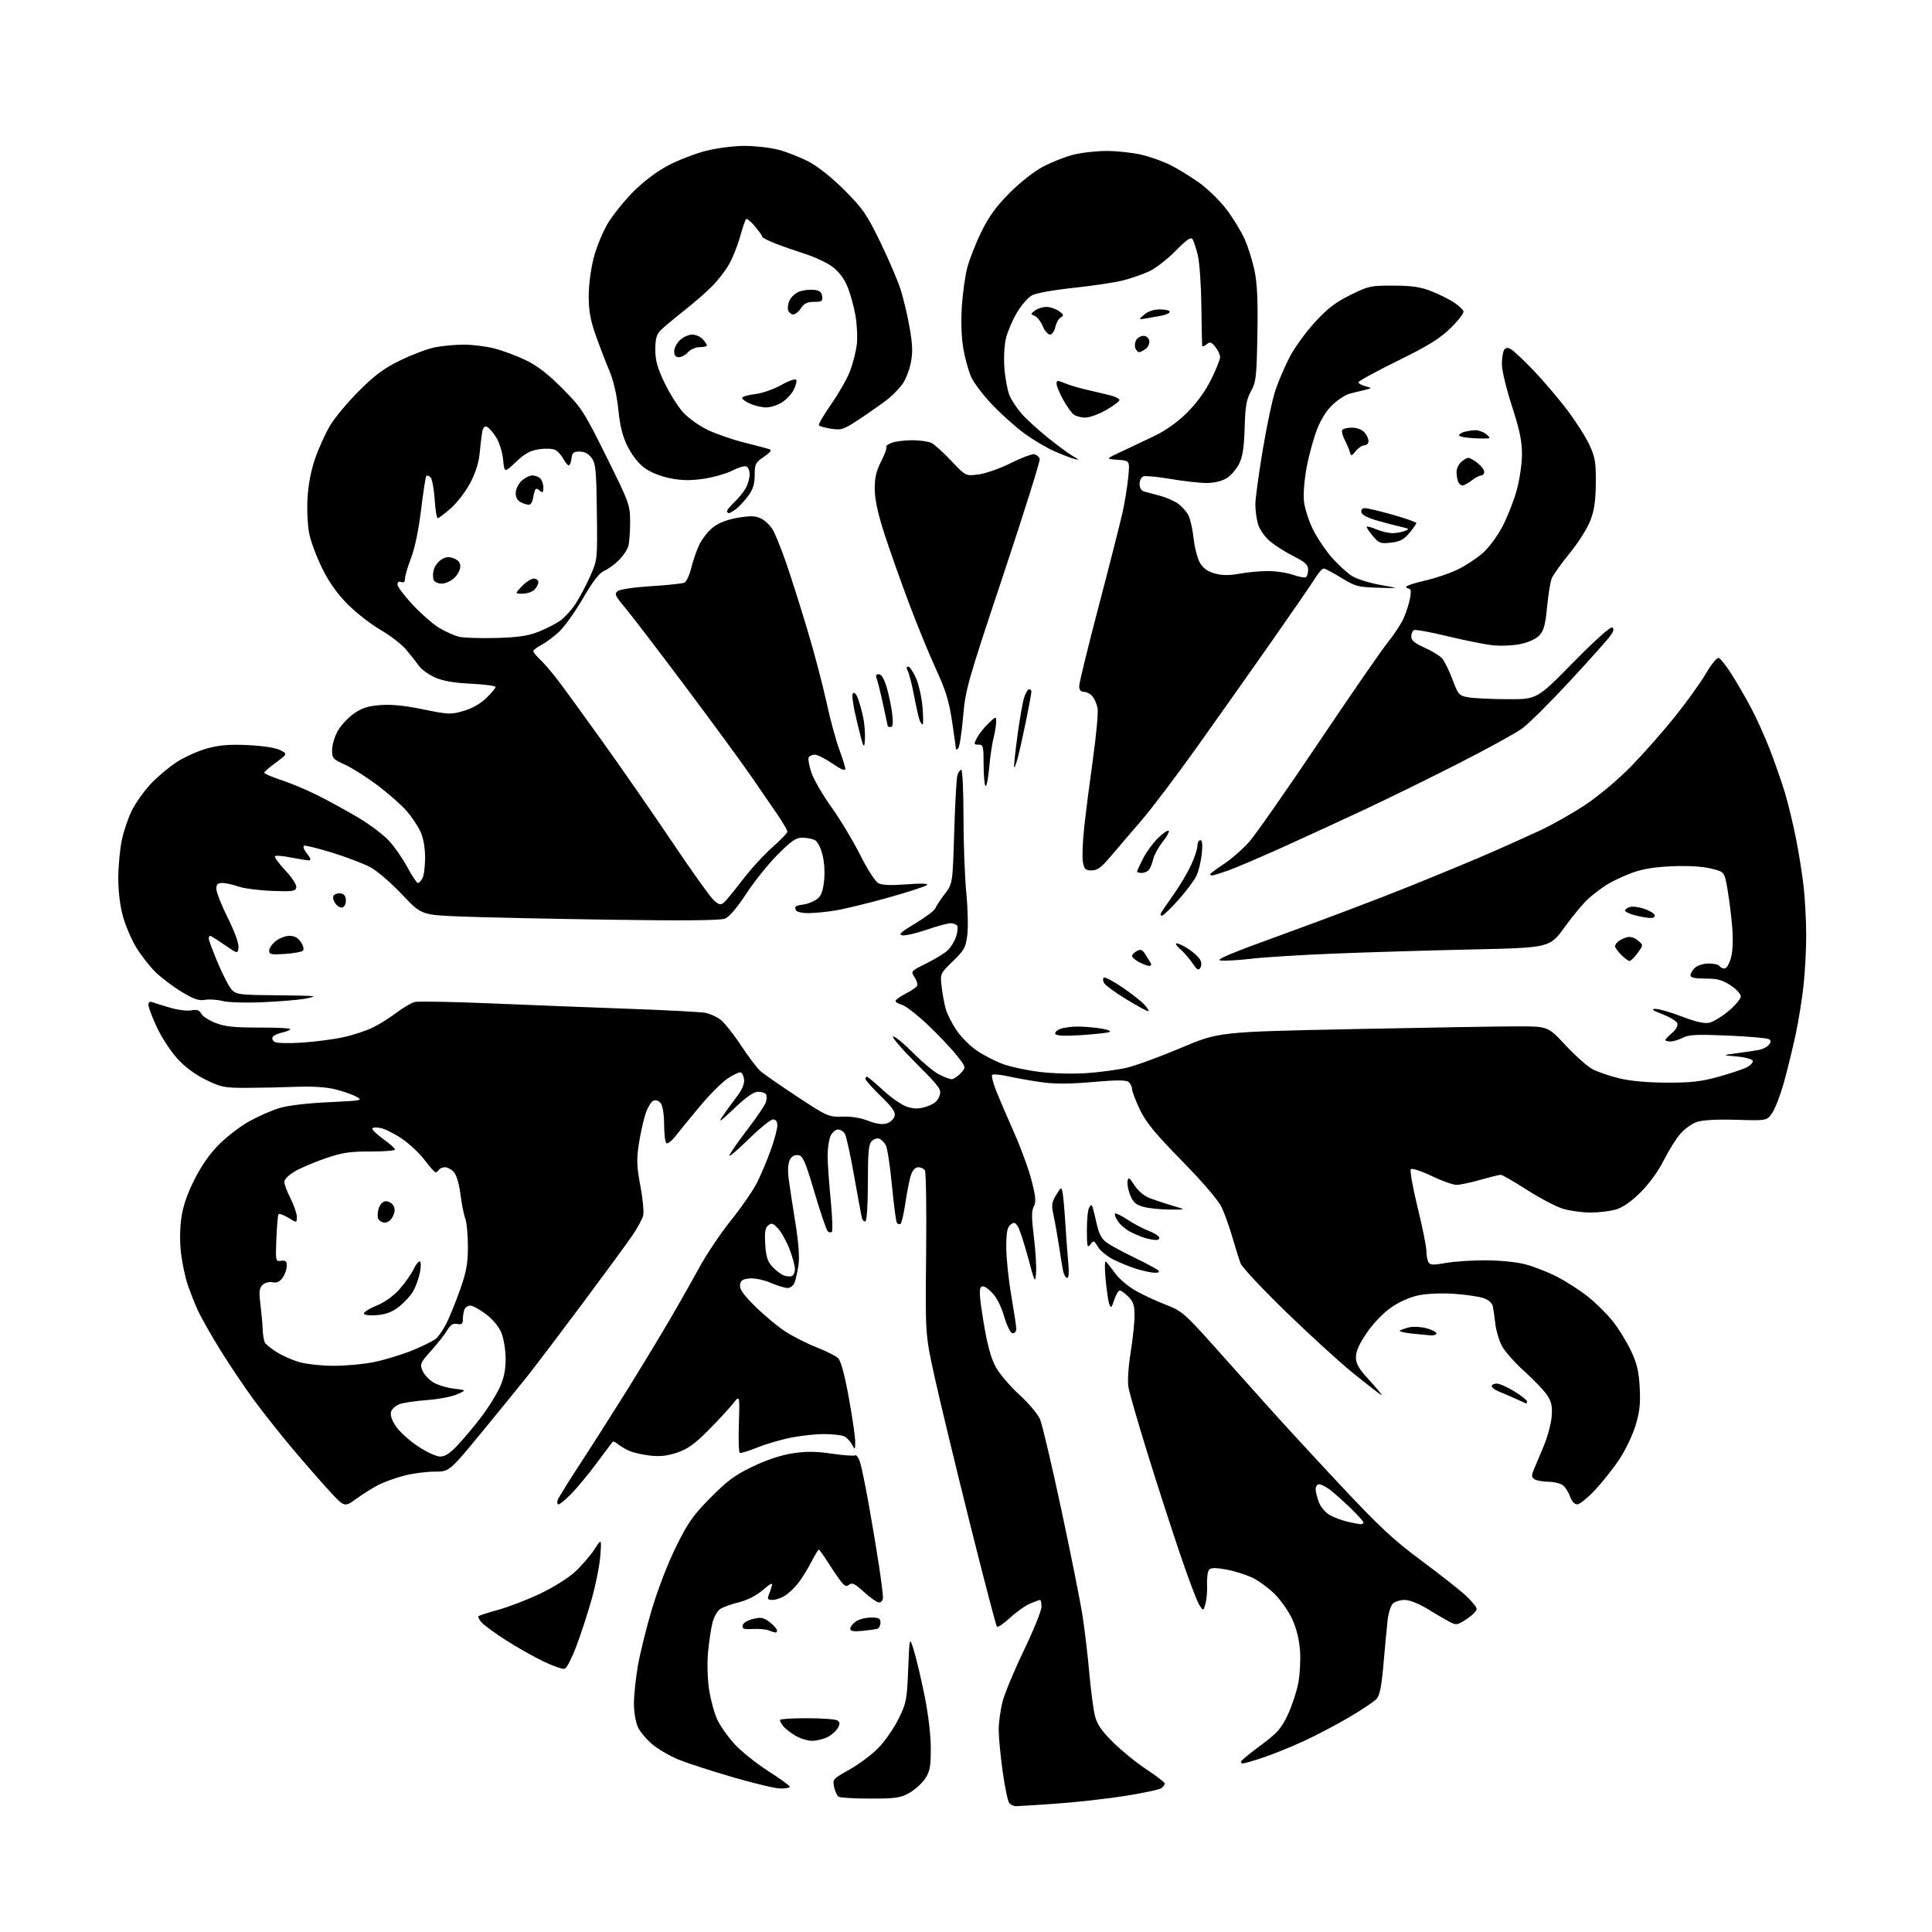 <?xml version="1.0" encoding="UTF-8" standalone="no"?>
<svg 
  version="1.1" 
  xmlns="http://www.w3.org/2000/svg" 
  xmlns:xlink="http://www.w3.org/1999/xlink" 
  xmlns:svg="http://www.w3.org/2000/svg"
  xmlns:rdf="http://www.w3.org/1999/02/22-rdf-syntax-ns#"
  xmlns:cc="http://creativecommons.org/ns#"
  xmlns:dc="http://purl.org/dc/elements/1.1/"
  viewBox="0 0 768 768"
  width="768"
  height="768"
>
<style>svg {background-color: white; }</style>"
<path stroke="none" fill="black" fill-rule="evenodd" d="M403.87,717.99C402.98,718.00 401.77,717.43 401.19,716.73C400.62,716.04 399.44,710.40 398.57,704.20C397.71,698.00 397.00,690.57 397.00,687.68C397.00,684.79 397.68,679.74 398.52,676.46C399.36,673.18 403.19,663.98 407.03,656.00C410.87,648.02 414.01,640.26 414.01,638.75C414.00,637.24 413.76,636.00 413.47,636.00C413.18,636.00 411.40,636.64 409.53,637.42C407.65,638.21 404.06,640.75 401.54,643.07C399.02,645.39 396.66,647.00 396.30,646.64C395.94,646.27 391.01,627.42 385.35,604.74C379.69,582.06 373.43,556.08 371.44,547.00C367.82,530.50 367.82,530.50 368.15,498.50C368.33,480.90 368.12,465.94 367.68,465.25C367.24,464.56 366.05,464.00 365.04,464.00C363.89,464.00 362.80,465.13 362.15,466.99C361.58,468.63 360.59,473.59 359.94,478.00C359.29,482.41 358.40,486.25 357.95,486.53C357.50,486.81 356.85,486.57 356.50,486.00C356.15,485.43 355.27,478.74 354.55,471.14C353.82,463.53 352.74,456.39 352.14,455.27C351.55,454.15 350.38,452.98 349.56,452.66C348.73,452.34 347.37,452.77 346.53,453.61C345.29,454.85 345.00,458.00 345.00,470.01C345.00,478.55 344.59,485.14 344.03,485.48C343.50,485.81 342.82,485.05 342.54,483.79C342.25,482.53 340.87,475.02 339.46,467.10C338.06,459.18 336.46,451.87 335.92,450.85C335.37,449.83 334.12,449.00 333.13,449.00C332.13,449.00 330.80,450.15 330.16,451.55C329.52,452.95 329.00,456.44 328.99,459.30C328.99,462.16 329.53,470.00 330.19,476.72C330.85,483.44 331.07,489.26 330.68,489.65C330.29,490.05 329.54,489.94 329.02,489.42C328.49,488.89 326.13,481.95 323.77,473.98C320.07,461.49 319.18,459.46 317.31,459.19C315.90,458.99 314.73,459.63 313.99,461.03C313.27,462.36 313.08,465.14 313.48,468.34C313.83,471.18 315.02,479.02 316.12,485.77C317.43,493.80 317.88,499.67 317.42,502.77C317.04,505.37 316.35,508.51 315.89,509.75C315.41,511.02 314.21,512.00 313.11,512.00C312.04,512.00 309.02,511.08 306.39,509.95C303.70,508.80 300.05,508.03 298.05,508.20C295.23,508.44 294.43,508.97 294.18,510.77C293.94,512.45 295.49,514.66 300.18,519.30C303.66,522.74 309.00,527.20 312.06,529.21C315.12,531.22 320.75,534.08 324.56,535.57C328.38,537.06 332.25,539.01 333.17,539.89C334.26,540.94 335.75,546.44 337.42,555.64C338.84,563.42 339.98,571.29 339.96,573.14C339.93,576.50 339.93,576.50 338.57,574.05C337.83,572.70 336.38,571.27 335.36,570.87C334.34,570.47 330.95,570.11 327.84,570.07C324.72,570.03 318.85,570.64 314.77,571.42C310.70,572.19 304.53,573.99 301.06,575.40C297.59,576.81 294.43,577.77 294.05,577.53C293.66,577.29 293.51,572.01 293.71,565.80C294.08,554.50 294.08,554.50 291.34,558.00C289.84,559.92 285.43,564.69 281.54,568.59C276.06,574.09 273.26,576.08 269.11,577.46C265.25,578.75 262.25,579.07 258.41,578.62C255.48,578.27 251.82,577.46 250.29,576.80C248.75,576.15 246.71,574.95 245.74,574.15C244.78,573.34 243.81,572.86 243.60,573.09C243.38,573.32 240.53,577.10 237.27,581.50C234.00,585.90 229.45,591.41 227.16,593.75C224.87,596.09 222.57,598.00 222.03,598.00C221.50,598.00 221.35,597.21 221.71,596.25C222.07,595.29 226.13,588.73 230.74,581.68C235.35,574.63 243.52,561.80 248.90,553.18C254.27,544.56 261.83,532.10 265.70,525.50C269.57,518.90 275.09,509.16 277.98,503.86C280.87,498.56 286.57,490.08 290.66,485.00C294.74,479.93 299.36,473.24 300.92,470.14C302.48,467.04 304.93,461.21 306.38,457.19C307.82,453.17 309.00,448.78 309.00,447.44C309.00,445.79 308.44,445.00 307.27,445.00C306.32,445.00 301.77,448.71 297.16,453.25C292.55,457.79 289.34,460.40 290.02,459.07C290.71,457.73 294.09,452.93 297.53,448.42C300.98,443.90 304.10,439.26 304.46,438.11C304.83,436.96 304.85,435.56 304.51,435.01C304.16,434.45 302.74,434.00 301.34,434.00C299.58,434.00 296.65,436.05 291.72,440.75C286.65,445.59 285.32,446.51 287.04,444.00C288.36,442.07 290.94,438.52 292.77,436.10C294.95,433.24 296.00,430.83 295.80,429.18C295.64,427.79 295.02,426.50 294.43,426.30C293.85,426.11 291.51,427.20 289.24,428.73C286.97,430.25 282.05,435.17 278.31,439.65C274.56,444.14 270.24,449.43 268.69,451.43C267.14,453.42 265.46,454.78 264.94,454.46C264.42,454.14 264.00,450.84 264.00,447.13C264.00,443.24 263.46,439.64 262.72,438.64C261.94,437.57 260.80,437.14 259.77,437.53C258.86,437.89 257.42,440.27 256.58,442.84C255.74,445.40 254.55,450.80 253.94,454.83C253.00,460.97 253.10,463.68 254.56,471.41C255.52,476.50 256.02,481.80 255.67,483.20C255.32,484.59 253.38,488.16 251.37,491.12C249.35,494.08 240.55,506.10 231.80,517.83C223.06,529.56 213.16,542.61 209.82,546.83C206.47,551.05 198.08,561.36 191.17,569.75C178.60,585.00 178.60,585.00 172.69,585.00C169.45,585.00 164.05,585.71 160.70,586.58C157.36,587.44 152.79,589.08 150.56,590.20C148.33,591.33 144.35,593.82 141.72,595.73C136.93,599.22 136.93,599.22 130.77,592.49C127.38,588.79 120.75,581.19 116.05,575.61C111.35,570.03 104.48,561.35 100.78,556.31C97.09,551.28 91.05,542.29 87.37,536.33C83.69,530.37 79.68,523.25 78.46,520.50C77.24,517.75 75.50,513.29 74.58,510.58C73.66,507.87 72.50,502.44 72.00,498.52C71.45,494.16 71.46,488.67 72.04,484.44C72.70,479.62 74.28,474.90 77.24,469.00C80.06,463.37 83.40,458.60 87.14,454.86C90.24,451.76 95.64,447.64 99.14,445.70C102.64,443.76 107.97,441.41 111.00,440.49C114.33,439.47 122.03,438.54 130.50,438.15C144.12,437.51 144.42,437.45 141.50,435.88C139.85,434.99 136.03,433.67 133.00,432.95C129.58,432.13 123.72,431.78 117.50,432.03C112.00,432.25 103.19,432.43 97.93,432.44C89.14,432.45 87.83,432.19 81.75,429.20C77.49,427.10 73.44,424.08 70.41,420.72C67.81,417.85 64.18,412.27 62.34,408.32C60.50,404.36 59.00,400.38 59.00,399.46C59.00,398.36 59.53,397.99 60.54,398.38C61.38,398.70 64.58,399.69 67.65,400.59C70.71,401.48 74.51,401.95 76.09,401.63C78.26,401.20 79.21,401.52 79.97,402.94C80.52,403.98 83.12,405.65 85.74,406.66C89.48,408.11 93.21,408.49 103.17,408.47C110.14,408.45 115.65,408.75 115.41,409.14C115.17,409.53 113.64,410.14 112.00,410.50C110.36,410.86 108.74,411.62 108.38,412.19C108.03,412.76 108.36,413.64 109.12,414.15C109.90,414.68 114.64,414.81 120.00,414.46C125.22,414.12 132.65,413.15 136.50,412.31C140.35,411.47 145.65,409.72 148.27,408.42C150.89,407.13 155.13,404.46 157.69,402.51C160.26,400.55 163.49,398.66 164.88,398.31C166.28,397.97 180.03,398.22 195.46,398.87C210.88,399.53 235.65,400.50 250.50,401.03C265.35,401.57 278.85,402.28 280.50,402.63C282.15,402.97 284.72,404.11 286.22,405.17C287.71,406.22 291.37,410.78 294.36,415.29C297.34,419.81 300.84,424.46 302.14,425.64C303.44,426.82 310.07,431.44 316.88,435.92C328.93,443.84 329.41,444.05 334.88,443.87C338.39,443.75 342.20,444.37 345.03,445.50C347.86,446.64 350.56,447.08 352.21,446.66C353.68,446.29 355.17,445.03 355.55,443.85C356.10,442.11 355.05,440.55 350.11,435.72C346.75,432.43 344.00,429.34 344.00,428.87C344.00,428.39 344.28,428.00 344.62,428.00C344.96,428.00 347.89,430.46 351.14,433.47C354.41,436.50 358.70,439.42 360.77,440.04C363.63,440.88 365.43,440.83 368.48,439.82C371.32,438.88 372.73,437.71 373.43,435.72C374.36,433.09 373.86,432.39 363.97,422.47C358.23,416.71 354.22,412.00 355.05,412.00C355.88,412.00 359.47,414.96 363.03,418.58C366.59,422.19 371.17,426.02 373.21,427.08C375.25,428.13 377.53,429.00 378.29,429.00C379.04,429.00 380.65,427.94 381.87,426.64C384.08,424.28 384.08,424.28 380.20,419.39C378.06,416.70 372.88,411.25 368.68,407.27C364.48,403.30 359.91,399.76 358.52,399.42C357.14,399.07 356.00,398.39 356.00,397.91C356.00,397.43 357.77,396.14 359.93,395.03C362.09,393.93 364.16,392.55 364.52,391.97C364.88,391.39 364.46,389.82 363.58,388.49C362.00,386.07 362.02,386.05 368.25,382.96C371.69,381.26 375.50,378.93 376.72,377.78C377.94,376.64 379.44,374.21 380.04,372.37C380.65,370.54 380.86,368.58 380.51,368.02C380.17,367.46 378.97,367.00 377.86,367.00C376.75,367.00 372.49,368.16 368.40,369.57C364.31,370.98 359.96,371.99 358.73,371.81C356.95,371.55 357.99,370.58 363.85,367.07C367.89,364.64 371.47,361.95 371.80,361.08C372.13,360.21 373.82,357.64 375.55,355.37C378.69,351.25 378.69,351.25 379.31,330.87C379.64,319.67 380.21,309.49 380.57,308.25C380.94,307.01 381.63,306.00 382.12,306.00C382.60,306.00 383.00,314.41 383.00,324.70C383.00,334.98 383.50,348.50 384.11,354.75C384.72,360.99 384.90,368.61 384.52,371.67C383.90,376.65 383.30,377.74 378.77,382.12C373.72,387.02 373.72,387.02 374.32,392.26C374.64,395.14 375.39,399.15 375.98,401.18C376.57,403.20 378.50,406.99 380.28,409.61C382.05,412.23 385.64,415.83 388.26,417.62C390.88,419.40 395.48,421.78 398.49,422.91C401.49,424.03 408.12,425.47 413.22,426.09C418.55,426.75 426.55,426.96 432.00,426.58C437.23,426.22 444.38,425.26 447.91,424.44C451.44,423.62 461.11,420.08 469.41,416.57C484.50,410.18 484.50,410.18 538.00,409.08C567.42,408.48 596.87,407.99 603.43,407.99C615.36,408.00 615.36,408.00 622.42,415.60C626.30,419.78 631.16,424.06 633.22,425.11C635.27,426.16 640.00,427.76 643.73,428.67C648.02,429.72 654.89,430.34 662.50,430.37C672.12,430.41 676.18,429.95 683.00,428.07C687.67,426.77 692.77,425.08 694.31,424.30C695.86,423.52 696.95,422.35 696.74,421.69C696.52,421.03 693.69,420.26 690.42,419.97C684.50,419.44 684.50,419.44 690.50,418.66C693.80,418.23 697.71,417.65 699.18,417.37C700.66,417.10 702.43,416.19 703.12,415.36C704.12,414.15 704.12,413.69 703.13,413.08C702.44,412.65 695.13,412.01 686.88,411.66C674.59,411.13 671.36,411.28 668.99,412.50C667.40,413.33 665.18,414.00 664.05,414.00C662.92,414.00 662.00,413.75 662.00,413.45C662.00,413.15 663.20,411.87 664.67,410.61C666.32,409.19 667.11,407.72 666.74,406.75C666.41,405.89 663.74,404.27 660.82,403.15C656.92,401.65 656.17,401.09 658.02,401.05C659.41,401.02 664.14,402.38 668.52,404.07C673.84,406.12 677.45,406.96 679.36,406.58C680.93,406.26 684.42,404.16 687.11,401.91C689.80,399.66 692.00,397.04 692.00,396.08C692.00,395.13 690.16,393.15 687.91,391.68C684.64,389.54 682.63,389.00 677.91,389.00C673.63,389.00 672.00,388.63 672.00,387.65C672.00,386.92 672.82,385.57 673.83,384.65C674.83,383.74 677.28,383.00 679.27,383.00C681.26,383.00 683.16,383.45 683.50,384.00C683.84,384.55 684.75,385.00 685.52,385.00C686.32,385.00 687.42,383.18 688.08,380.75C688.81,378.08 688.99,373.53 688.57,368.50C688.21,364.10 687.37,357.36 686.71,353.52C685.50,346.54 685.50,346.54 680.00,345.23C676.53,344.40 670.80,344.08 664.50,344.36C657.42,344.67 652.75,345.46 648.50,347.06C645.20,348.30 640.85,350.35 638.82,351.62C636.80,352.89 633.53,355.35 631.55,357.09C629.58,358.82 625.28,363.95 622.01,368.49C616.05,376.74 616.05,376.74 585.28,377.42C568.35,377.80 543.76,378.53 530.64,379.06C517.52,379.58 502.67,380.49 497.64,381.09C492.61,381.68 487.06,382.01 485.30,381.83C482.85,381.58 488.77,379.09 510.80,371.11C526.59,365.40 548.95,356.92 560.50,352.26C572.05,347.60 586.45,341.62 592.50,338.98C598.55,336.34 607.47,332.32 612.33,330.06C617.19,327.79 625.29,323.19 630.33,319.83C635.53,316.37 643.31,309.82 648.31,304.71C653.16,299.75 660.96,290.92 665.64,285.09C670.33,279.27 675.93,271.48 678.10,267.79C680.40,263.88 682.55,261.28 683.27,261.56C683.95,261.82 686.15,264.62 688.18,267.77C690.20,270.92 693.66,276.88 695.87,281.00C698.08,285.12 701.55,292.77 703.57,298.00C705.59,303.23 708.27,310.94 709.54,315.15C710.80,319.35 712.76,327.45 713.90,333.15C715.04,338.84 716.42,347.55 716.98,352.50C717.53,357.45 717.99,366.13 717.99,371.79C718.00,377.45 717.52,386.45 716.93,391.79C716.35,397.13 714.96,405.77 713.85,411.00C712.73,416.23 710.67,424.70 709.26,429.83C707.85,434.96 705.72,440.59 704.54,442.33C702.39,445.50 702.39,445.50 690.30,445.14C682.75,444.91 676.87,445.22 674.65,445.95C672.70,446.59 669.72,448.69 668.04,450.61C666.35,452.53 663.36,457.31 661.38,461.23C659.20,465.56 655.56,470.58 652.14,473.98C648.46,477.63 645.07,480.00 642.38,480.79C640.12,481.46 635.59,482.00 632.32,482.00C629.04,482.00 624.13,481.34 621.40,480.53C618.67,479.72 612.21,476.34 607.04,473.03C601.87,469.71 597.16,467.00 596.57,467.00C595.98,467.00 592.35,467.90 588.50,469.00C584.65,470.10 580.37,471.00 578.97,471.00C577.58,471.00 573.12,469.41 569.06,467.46C565.00,465.52 561.30,464.30 560.84,464.76C560.38,465.22 561.57,472.02 563.50,479.86C565.42,487.70 567.01,495.55 567.02,497.31C567.02,499.06 567.41,501.10 567.87,501.83C568.54,502.89 569.88,502.94 574.54,502.08C577.75,501.48 584.83,501.00 590.29,501.00C596.07,501.00 602.74,501.66 606.27,502.57C609.60,503.43 615.29,505.65 618.91,507.51C622.54,509.36 628.07,512.92 631.22,515.43C634.36,517.93 638.82,522.35 641.12,525.24C643.42,528.13 646.67,533.40 648.34,536.95C650.74,542.04 651.47,545.15 651.81,551.63C652.15,558.04 651.78,561.34 650.15,566.67C649.00,570.43 646.18,576.35 643.89,579.84C641.60,583.33 637.26,588.85 634.25,592.09C631.25,595.34 627.98,598.00 626.99,598.00C625.88,598.00 624.78,596.81 624.10,594.86C623.50,593.14 622.22,591.13 621.25,590.40C620.29,589.66 617.70,589.04 615.50,589.02C613.30,588.99 610.83,588.55 610.01,588.03C608.80,587.26 608.74,586.57 609.68,584.29C610.31,582.76 612.07,578.58 613.58,575.00C615.10,571.42 616.54,566.16 616.79,563.31C617.14,559.24 616.79,557.41 615.15,554.81C614.00,552.99 609.89,548.65 606.01,545.16C602.13,541.67 598.05,537.06 596.96,534.91C595.86,532.76 594.72,528.87 594.42,526.25C594.12,523.64 593.68,520.53 593.44,519.35C593.18,518.02 591.76,516.75 589.76,516.04C587.97,515.40 582.67,514.63 578.00,514.31C572.99,513.98 567.18,514.23 563.85,514.92C560.37,515.65 556.17,517.52 552.91,519.80C549.84,521.95 545.83,526.14 543.32,529.81C540.33,534.19 539.00,537.17 539.00,539.51C539.00,542.23 540.12,544.10 544.75,549.13C547.91,552.57 549.83,554.98 549.00,554.49C548.17,554.01 543.17,550.11 537.87,545.83C532.58,541.55 520.60,530.62 511.25,521.54C501.91,512.47 493.77,503.79 493.18,502.27C492.59,500.75 491.13,496.12 489.94,492.00C488.75,487.88 486.83,482.48 485.67,480.00C484.36,477.19 478.41,470.23 469.85,461.47C458.99,450.37 455.48,446.09 453.06,440.97C451.38,437.41 450.00,433.77 450.00,432.87C450.00,431.98 449.39,430.74 448.65,430.12C447.65,429.29 443.92,429.29 434.34,430.12C425.08,430.92 419.26,430.94 413.94,430.19C409.85,429.60 403.93,428.56 400.78,427.86C397.64,427.17 394.77,426.90 394.40,427.26C394.04,427.63 394.77,430.53 396.03,433.71C397.30,436.90 400.51,444.38 403.17,450.35C405.83,456.31 408.94,464.84 410.07,469.28C411.75,475.83 411.91,477.80 410.95,479.60C410.02,481.33 410.03,484.04 410.98,491.67C411.65,497.07 412.04,503.52 411.85,506.00C411.52,510.30 411.37,510.02 408.63,499.77C407.05,493.87 405.18,488.26 404.48,487.31C403.41,485.84 402.97,485.78 401.61,486.91C400.39,487.92 400.00,490.08 400.01,495.87C400.01,500.07 400.91,508.68 402.00,515.00C403.09,521.33 403.99,527.29 403.99,528.25C404.00,529.21 403.37,530.00 402.60,530.00C401.73,530.00 400.40,527.39 399.14,523.22C397.78,518.76 396.04,515.46 394.03,513.53C391.86,511.45 390.68,510.92 389.91,511.69C389.15,512.45 389.45,516.45 390.98,525.61C392.48,534.61 393.92,539.92 395.79,543.35C397.26,546.05 401.48,551.02 405.18,554.39C408.91,557.79 412.60,562.19 413.47,564.27C414.32,566.32 418.13,582.51 421.93,600.25C425.72,617.99 429.52,637.00 430.36,642.50C431.21,648.00 432.40,658.12 433.01,665.00C433.63,671.88 434.62,679.52 435.24,682.00C436.08,685.42 437.80,687.95 442.42,692.54C445.77,695.87 451.76,700.74 455.75,703.37C459.74,706.00 463.00,708.51 463.00,708.95C463.00,709.39 462.44,710.22 461.75,710.78C461.06,711.34 454.65,712.73 447.50,713.87C440.35,715.01 427.98,716.40 420.00,716.96C412.02,717.52 404.77,717.98 403.87,717.99zM346.00,714.97C339.68,714.97 333.99,714.64 333.38,714.23C332.76,713.83 331.95,712.09 331.57,710.37C330.91,707.33 331.10,707.11 337.69,703.43C341.43,701.34 346.61,697.46 349.19,694.81C351.77,692.16 355.37,686.96 357.19,683.27C360.29,676.97 360.53,675.71 361.02,663.52C361.55,650.50 361.55,650.50 363.26,656.00C364.20,659.02 366.11,667.07 367.49,673.89C369.03,681.50 370.00,689.64 370.00,694.99C370.00,702.40 369.66,704.21 367.72,707.09C366.47,708.95 363.65,711.48 361.47,712.72C357.99,714.69 356.08,714.97 346.00,714.97zM310.25,710.96C308.19,710.94 299.60,708.90 291.17,706.43C282.73,703.97 273.11,700.84 269.79,699.49C266.47,698.14 261.85,695.48 259.51,693.56C257.18,691.65 254.53,688.54 253.63,686.64C252.69,684.65 252.00,680.68 252.00,677.23C252.00,673.95 252.69,667.27 253.53,662.38C254.37,657.50 256.85,647.42 259.04,640.00C261.32,632.25 265.41,621.64 268.62,615.09C273.43,605.32 275.40,602.49 282.41,595.39C289.07,588.64 292.17,586.35 299.20,582.98C304.67,580.35 310.43,578.44 314.98,577.73C320.40,576.89 324.22,576.92 330.62,577.85C335.27,578.52 339.48,578.82 339.96,578.53C340.44,578.23 341.31,579.45 341.88,581.24C342.46,583.03 344.06,590.80 345.43,598.50C346.81,606.20 348.62,617.11 349.47,622.74C350.31,628.38 351.00,633.89 351.00,634.99C351.00,636.12 350.33,637.00 349.48,637.00C348.64,637.00 345.94,635.14 343.48,632.88C340.00,629.67 338.71,629.00 337.65,629.87C336.63,630.72 335.93,630.57 334.77,629.25C333.92,628.29 331.59,624.91 329.58,621.75C327.58,618.59 325.73,616.00 325.49,616.00C325.24,616.00 323.94,618.14 322.60,620.75C321.26,623.36 319.01,627.04 317.60,628.92C316.19,630.80 313.79,633.16 312.27,634.16C310.75,635.16 308.44,635.99 307.14,635.99C305.29,636.00 304.94,635.63 305.51,634.25C305.90,633.29 306.48,631.61 306.79,630.52C307.23,628.97 306.45,629.31 303.23,632.07C300.69,634.25 297.09,636.09 293.81,636.91C290.89,637.63 287.55,638.82 286.39,639.54C285.18,640.30 283.80,642.73 283.19,645.18C282.60,647.56 281.81,652.88 281.44,657.00C281.06,661.31 281.25,667.61 281.90,671.80C282.52,675.81 283.99,681.13 285.16,683.63C286.34,686.12 289.42,690.49 292.02,693.33C294.62,696.17 300.62,700.98 305.34,704.00C310.06,707.02 313.95,709.84 313.97,710.25C313.98,710.66 312.31,710.98 310.25,710.96zM494.01,701.00C493.39,701.00 493.16,700.55 493.50,699.99C493.85,699.44 497.44,696.53 501.49,693.54C507.70,688.94 509.32,687.11 511.84,681.80C513.48,678.33 515.38,672.68 516.05,669.23C516.72,665.79 517.05,659.90 516.78,656.14C516.47,651.81 515.35,647.27 513.72,643.71C512.31,640.63 509.20,636.15 506.80,633.75C504.41,631.36 500.41,628.41 497.91,627.20C495.41,625.99 490.75,624.52 487.56,623.93C483.45,623.17 481.44,623.16 480.68,623.92C480.10,624.50 479.71,627.12 479.83,629.74C479.95,632.36 479.67,635.85 479.20,637.49C478.36,640.48 478.36,640.48 476.74,637.99C475.84,636.62 472.36,627.40 469.01,617.50C465.65,607.60 459.83,589.60 456.08,577.49C452.33,565.39 448.95,553.66 448.57,551.43C448.17,549.07 448.54,543.32 449.44,537.70C450.30,532.37 451.00,525.75 451.00,522.97C451.00,518.93 450.50,517.41 448.55,515.45C447.20,514.10 445.66,513.00 445.12,513.00C444.59,513.00 443.60,514.67 442.93,516.71C441.86,519.94 441.60,520.16 440.95,518.41C440.54,517.29 439.89,512.81 439.49,508.44C439.06,503.62 439.14,500.89 439.69,501.50C440.20,502.05 441.85,504.19 443.37,506.27C444.88,508.34 448.46,511.37 451.31,513.01C454.17,514.65 459.56,517.16 463.30,518.60C469.70,521.06 470.78,521.98 481.91,534.36C488.40,541.59 497.94,552.26 503.11,558.07C508.27,563.88 521.27,578.02 532.00,589.49C548.29,606.90 553.70,611.96 564.85,620.24C572.19,625.69 580.18,631.97 582.60,634.20C585.02,636.43 587.00,638.87 587.00,639.61C587.00,640.36 585.22,642.15 583.05,643.58C579.38,646.02 578.91,646.10 576.30,644.74C574.76,643.94 570.83,641.65 567.56,639.64C563.94,637.43 560.35,636.00 558.38,636.00C556.60,636.00 554.47,636.67 553.64,637.50C552.82,638.32 551.89,641.36 551.57,644.25C551.25,647.14 550.53,654.88 549.96,661.46C549.20,670.27 548.48,673.92 547.22,675.32C546.27,676.37 541.38,679.65 536.35,682.61C531.31,685.58 523.21,689.84 518.35,692.08C513.48,694.33 506.27,697.25 502.32,698.58C498.38,699.91 494.64,701.00 494.01,701.00zM322.80,692.00C320.98,691.99 317.93,691.04 316.02,689.87C314.10,688.70 311.98,687.02 311.30,686.12C310.62,685.23 310.05,684.16 310.03,683.75C310.01,683.34 314.84,683.01 320.75,683.02C326.66,683.02 332.11,683.42 332.85,683.89C333.91,684.56 333.96,685.22 333.07,686.86C332.45,688.03 330.63,689.66 329.02,690.49C327.41,691.32 324.61,692.00 322.80,692.00zM224.53,663.35C223.78,663.64 219.99,662.35 216.11,660.48C212.22,658.62 205.51,654.83 201.18,652.06C196.86,649.28 192.50,646.11 191.50,645.00C190.50,643.89 189.91,642.75 190.20,642.47C190.48,642.18 194.04,641.03 198.11,639.91C202.17,638.79 209.62,635.92 214.65,633.54C219.75,631.14 225.91,627.29 228.55,624.86C231.16,622.46 234.61,618.48 236.22,616.00C239.15,611.50 239.15,611.50 238.63,618.50C238.34,622.35 236.76,630.23 235.12,636.00C233.48,641.77 230.73,650.17 229.01,654.66C227.30,659.15 225.28,663.06 224.53,663.35zM308.33,648.94C307.88,648.90 306.60,648.52 305.50,648.09C304.40,647.66 301.56,647.42 299.20,647.55C295.66,647.75 294.95,647.50 295.21,646.15C295.39,645.19 297.09,644.11 299.28,643.57C302.41,642.79 303.48,642.97 305.71,644.63C307.17,645.73 308.55,647.16 308.77,647.81C308.99,648.46 308.79,648.97 308.33,648.94zM342.75,648.30C339.25,648.63 338.00,648.41 338.00,647.43C338.00,646.71 339.00,645.41 340.22,644.56C341.44,643.70 344.14,643.00 346.22,643.00C349.35,643.00 350.00,643.35 350.00,645.03C350.00,646.15 349.44,647.24 348.75,647.45C348.06,647.67 345.36,648.05 342.75,648.30zM540.75,605.90C541.44,605.95 542.00,605.65 542.00,605.22C542.00,604.78 539.64,602.16 536.75,599.38C533.86,596.60 530.20,593.35 528.62,592.16C527.03,590.97 525.12,590.00 524.37,590.00C523.61,590.00 523.00,590.91 523.00,592.03C523.00,593.15 523.64,595.59 524.42,597.47C525.21,599.36 527.19,601.56 528.89,602.44C530.56,603.31 533.64,604.42 535.72,604.91C537.80,605.40 540.06,605.84 540.75,605.90zM174.98,579.00C176.97,579.00 178.94,577.69 182.14,574.25C184.57,571.64 188.69,566.71 191.30,563.29C193.92,559.88 197.16,554.70 198.52,551.79C200.30,547.96 200.98,544.78 200.99,540.27C201.00,536.82 200.27,532.22 199.37,529.97C198.36,527.44 196.02,524.58 193.23,522.45C190.74,520.55 187.93,519.00 186.96,519.00C186.00,519.00 184.94,519.71 184.61,520.58C184.27,521.45 184.00,523.19 184.00,524.44C184.00,526.27 183.55,526.64 181.75,526.29C180.07,525.98 179.06,526.62 177.77,528.80C176.82,530.42 173.96,534.06 171.41,536.89C167.10,541.68 166.86,542.24 167.93,544.83C168.57,546.36 170.53,548.48 172.29,549.54C174.06,550.59 177.75,551.71 180.50,552.02C185.50,552.59 185.50,552.59 181.67,554.28C179.56,555.21 174.16,556.24 169.67,556.56C165.18,556.89 160.28,557.62 158.78,558.19C157.29,558.75 155.79,560.10 155.44,561.17C155.05,562.42 155.74,564.53 157.34,566.94C158.72,569.03 162.64,572.60 166.04,574.87C169.54,577.21 173.42,579.00 174.98,579.00zM606.75,557.94C606.61,557.90 604.70,557.05 602.50,556.04C600.30,555.03 597.26,553.72 595.75,553.12C594.24,552.53 593.00,551.58 593.00,551.02C593.00,550.46 593.89,550.00 594.98,550.00C596.08,550.00 599.23,551.39 601.98,553.09C604.74,554.78 607.00,556.58 607.00,557.09C607.00,557.59 606.89,557.97 606.75,557.94zM132.29,542.93C137.13,542.97 144.55,542.29 148.79,541.42C153.03,540.54 159.88,538.45 164.00,536.77C168.12,535.08 172.34,532.98 173.36,532.10C174.38,531.22 176.24,528.48 177.49,526.00C178.75,523.52 181.17,517.53 182.89,512.67C185.42,505.49 186.00,502.28 186.00,495.49C186.00,490.89 185.53,485.88 184.95,484.36C184.37,482.84 183.51,478.50 183.03,474.72C182.52,470.63 181.46,467.06 180.43,465.92C179.47,464.86 177.89,464.00 176.90,464.00C175.92,464.00 174.84,464.45 174.50,465.00C174.16,465.55 173.55,466.00 173.15,466.00C172.75,466.00 170.82,463.85 168.86,461.22C166.90,458.60 162.87,454.78 159.90,452.74C156.93,450.70 153.04,448.75 151.25,448.39C149.40,448.03 148.00,448.16 148.00,448.71C148.00,449.23 150.03,451.12 152.50,452.89C154.97,454.67 157.00,456.50 157.00,456.95C157.00,457.41 152.61,457.76 147.25,457.74C139.20,457.70 136.10,458.17 129.50,460.41C125.10,461.91 119.59,464.25 117.25,465.61C114.87,466.99 113.00,468.84 113.00,469.79C113.01,470.73 114.13,473.71 115.50,476.42C116.88,479.13 118.00,482.42 118.00,483.75C118.00,486.16 118.00,486.16 114.58,484.05C112.70,482.89 110.95,482.29 110.69,482.72C110.43,483.15 110.06,487.55 109.86,492.50C109.51,501.35 109.54,501.49 111.75,501.19C113.53,500.94 114.00,501.36 114.00,503.21C114.00,504.50 113.27,506.60 112.38,507.87C111.21,509.53 110.07,510.05 108.32,509.72C106.90,509.45 105.24,509.91 104.32,510.82C103.06,512.09 102.90,513.56 103.52,518.44C103.93,521.77 104.34,526.30 104.42,528.50C104.49,530.70 104.92,533.08 105.36,533.79C105.81,534.50 107.87,536.16 109.96,537.47C112.04,538.79 115.94,540.54 118.62,541.36C121.31,542.19 127.46,542.89 132.29,542.93zM568.75,530.84C567.51,530.75 564.02,530.41 561.00,530.09C557.98,529.76 555.95,529.22 556.50,528.89C557.05,528.55 558.75,527.98 560.29,527.61C561.82,527.24 564.86,527.42 567.04,528.01C569.22,528.60 571.00,529.51 571.00,530.04C571.00,530.57 569.99,530.93 568.75,530.84zM150.17,522.76C147.47,523.02 145.00,522.80 144.67,522.28C144.35,521.76 146.54,520.31 149.54,519.07C153.01,517.63 156.42,515.20 158.90,512.38C161.04,509.94 163.54,506.38 164.46,504.45C165.37,502.53 166.49,501.19 166.95,501.47C167.41,501.76 167.36,503.90 166.84,506.24C166.31,508.58 165.12,511.80 164.19,513.39C163.26,514.99 160.83,517.64 158.79,519.29C156.15,521.42 153.66,522.42 150.17,522.76zM314.75,507.26C315.44,507.00 316.00,505.75 316.00,504.48C316.00,503.21 315.04,499.66 313.86,496.58C312.68,493.51 310.64,489.82 309.32,488.40C307.30,486.22 306.68,486.02 305.36,487.12C304.15,488.12 303.89,489.86 304.19,494.68C304.51,499.59 305.12,501.50 307.05,503.58C308.40,505.03 310.40,506.56 311.50,506.98C312.60,507.40 314.06,507.52 314.75,507.26zM424.20,508.00C423.63,508.00 422.91,506.76 422.60,505.25C422.29,503.74 421.57,499.35 421.00,495.50C420.42,491.65 419.47,486.23 418.87,483.46C417.90,478.98 418.01,478.04 419.83,475.04C421.84,471.73 421.89,471.71 422.39,474.08C422.66,475.41 423.15,480.77 423.47,486.00C423.78,491.23 424.31,498.31 424.64,501.75C425.02,505.78 424.86,508.00 424.20,508.00zM458.95,505.93C457.60,505.90 454.48,505.24 452.00,504.48C449.52,503.72 445.40,502.07 442.82,500.80C440.25,499.54 437.40,497.23 436.48,495.69C434.91,493.04 434.73,492.98 433.44,494.69C432.23,496.28 432.06,495.58 432.05,489.00C432.04,484.88 432.45,480.84 432.96,480.03C433.78,478.73 433.95,478.73 434.37,480.03C434.63,480.84 435.37,483.86 436.02,486.75C436.87,490.55 437.97,492.55 439.96,493.97C441.48,495.05 446.47,497.75 451.06,499.97C455.65,502.19 459.85,504.45 460.40,505.00C461.07,505.67 460.58,505.98 458.95,505.93zM459.33,492.91C458.32,492.87 456.37,492.48 454.99,492.07C453.61,491.65 451.03,490.55 449.25,489.63C447.47,488.71 445.28,486.83 444.37,485.45C443.47,484.07 442.96,482.71 443.24,482.42C443.53,482.14 445.73,483.21 448.13,484.79C450.53,486.38 454.28,488.37 456.46,489.21C458.63,490.05 460.58,491.25 460.79,491.87C461.00,492.49 460.34,492.96 459.33,492.91zM152.99,486.00C151.86,486.00 150.66,485.27 150.32,484.38C149.98,483.49 150.11,481.58 150.62,480.13C151.18,478.56 152.30,477.50 153.42,477.50C154.44,477.50 155.76,478.25 156.34,479.17C157.09,480.36 157.05,481.59 156.22,483.42C155.51,484.97 154.23,486.00 152.99,486.00zM465.00,480.83C461.43,480.81 456.77,480.33 454.65,479.77C451.62,478.97 450.48,478.00 449.34,475.27C448.54,473.36 448.03,470.83 448.21,469.65C448.50,467.75 448.82,467.93 451.02,471.25C452.62,473.66 454.92,475.51 457.50,476.46C459.70,477.27 463.75,478.59 466.50,479.40C471.50,480.86 471.50,480.86 465.00,480.83zM429.84,411.48C423.48,411.89 419.96,411.75 419.53,411.05C419.17,410.47 420.06,409.55 421.50,409.00C422.95,408.45 426.24,408.03 428.82,408.07C431.39,408.11 435.52,408.49 438.00,408.91C440.55,409.34 441.85,409.93 441.00,410.26C440.18,410.58 435.15,411.13 429.84,411.48zM456.42,401.98C455.92,401.97 451.97,399.81 447.65,397.18C443.34,394.55 439.39,391.67 438.89,390.77C438.39,389.87 438.35,388.90 438.82,388.61C439.28,388.33 442.55,390.04 446.08,392.43C449.61,394.81 453.59,397.94 454.92,399.38C456.26,400.82 456.93,401.99 456.42,401.98zM104.50,398.39C97.63,398.71 90.79,398.50 88.50,397.92C86.30,397.36 83.13,397.15 81.45,397.46C79.07,397.89 77.01,397.18 72.17,394.26C68.75,392.19 64.05,388.62 61.72,386.32C59.40,384.03 55.97,379.63 54.11,376.54C52.24,373.45 49.88,367.91 48.86,364.23C47.71,360.09 47.01,354.30 47.02,349.02C47.03,344.33 47.67,337.52 48.44,333.87C49.21,330.22 51.04,324.87 52.51,321.99C53.97,319.10 57.27,314.47 59.83,311.71C62.40,308.94 67.07,305.01 70.22,302.96C73.37,300.91 78.86,298.45 82.42,297.48C87.32,296.16 91.31,295.84 98.70,296.20C104.67,296.49 109.63,297.27 111.40,298.19C114.30,299.71 114.30,299.71 109.69,303.11C107.15,304.97 105.06,306.80 105.04,307.17C105.02,307.54 108.04,308.84 111.75,310.06C115.46,311.28 121.95,314.01 126.17,316.11C130.39,318.22 137.61,322.17 142.22,324.89C146.83,327.61 152.41,331.81 154.63,334.22C156.85,336.62 160.15,341.38 161.97,344.80C163.79,348.21 165.65,351.00 166.10,351.00C166.56,351.00 167.40,350.13 167.96,349.07C168.53,348.00 168.99,344.29 168.98,340.82C168.96,336.80 168.28,333.04 167.10,330.50C166.08,328.30 163.59,324.61 161.58,322.29C159.57,319.98 154.39,315.43 150.08,312.18C145.76,308.93 139.93,305.23 137.12,303.96C132.34,301.80 132.00,301.41 132.02,298.07C132.03,296.11 133.04,292.72 134.27,290.54C135.51,288.36 138.37,285.28 140.64,283.69C143.80,281.46 146.24,280.67 151.13,280.28C155.52,279.94 160.83,280.46 168.19,281.98C178.28,284.05 179.20,284.09 184.27,282.61C187.66,281.63 191.00,279.73 193.32,277.48C195.34,275.51 197.00,273.54 197.00,273.09C197.00,272.64 192.61,272.05 187.25,271.79C180.43,271.46 176.11,270.71 172.88,269.28C170.34,268.15 167.42,266.01 166.38,264.52C165.35,263.02 163.04,260.11 161.26,258.04C159.47,255.97 154.98,252.52 151.28,250.39C147.58,248.25 141.79,243.76 138.42,240.41C134.22,236.25 131.00,231.76 128.22,226.21C125.99,221.74 123.62,215.48 122.96,212.29C122.27,209.00 121.97,202.84 122.25,198.00C122.56,192.56 123.66,186.86 125.30,182.17C126.71,178.13 129.35,172.30 131.18,169.22C133.01,166.13 138.16,159.94 142.64,155.46C149.03,149.07 152.59,146.44 159.14,143.24C163.74,141.00 169.88,138.68 172.80,138.08C175.71,137.49 180.91,137.00 184.34,137.00C187.77,137.00 193.26,137.68 196.54,138.52C199.82,139.36 205.43,141.45 209.00,143.17C213.60,145.39 217.85,148.67 223.56,154.42C231.19,162.10 232.14,163.57 241.05,181.52C250.21,199.99 250.46,200.69 250.48,207.50C250.49,211.35 250.17,215.68 249.76,217.12C249.36,218.56 247.62,221.11 245.90,222.79C244.18,224.48 241.57,226.35 240.09,226.96C238.25,227.73 235.63,231.14 231.68,237.94C228.53,243.37 224.19,249.40 222.03,251.35C219.88,253.30 216.74,255.60 215.06,256.47C213.38,257.34 212.00,258.41 212.00,258.85C212.00,259.29 213.18,260.74 214.61,262.08C216.05,263.41 219.13,266.98 221.46,270.00C223.79,273.02 231.98,284.27 239.66,295.00C247.34,305.73 259.82,323.73 267.39,335.00C274.96,346.27 282.29,356.53 283.68,357.79C285.77,359.69 286.46,359.86 287.73,358.81C288.57,358.11 291.90,354.07 295.13,349.83C298.36,345.59 303.70,339.74 307.00,336.84C310.30,333.93 313.00,331.13 313.00,330.60C313.00,330.08 311.31,327.15 309.25,324.10C307.19,321.05 302.38,314.04 298.56,308.53C294.75,303.01 282.86,286.80 272.15,272.50C261.44,258.20 250.72,244.20 248.33,241.38C244.56,236.95 244.18,236.09 245.49,235.01C246.37,234.28 251.87,233.46 258.75,233.02C265.21,232.62 271.18,231.99 272.02,231.63C272.85,231.26 274.09,228.65 274.76,225.82C275.43,222.99 276.91,218.76 278.04,216.42C279.17,214.08 281.67,210.97 283.58,209.50C285.84,207.78 289.29,206.48 293.39,205.80C298.39,204.97 300.31,205.04 302.55,206.13C304.12,206.88 306.22,208.90 307.21,210.62C308.21,212.33 310.57,218.18 312.46,223.62C314.34,229.05 318.11,240.93 320.84,250.00C323.57,259.07 327.02,272.12 328.51,279.00C330.00,285.88 332.30,294.37 333.61,297.87C334.92,301.37 336.00,304.87 336.00,305.64C336.00,306.56 334.25,305.83 330.89,303.52C328.08,301.58 324.95,300.00 323.95,300.00C322.94,300.00 321.83,300.46 321.49,301.02C321.14,301.58 321.60,304.29 322.51,307.04C323.43,309.79 327.01,315.99 330.48,320.82C333.94,325.64 339.07,334.17 341.88,339.75C344.75,345.48 347.92,350.42 349.14,351.08C350.62,351.87 354.18,352.01 360.40,351.54C366.29,351.09 369.15,351.18 368.50,351.81C367.95,352.34 360.98,354.61 353.00,356.84C345.02,359.08 335.57,361.37 332.00,361.94C328.43,362.52 323.61,362.99 321.31,362.99C319.00,363.00 316.82,362.52 316.46,361.93C316.10,361.35 316.03,360.64 316.31,360.36C316.59,360.07 317.97,359.72 319.37,359.56C320.77,359.41 323.03,358.56 324.38,357.67C326.31,356.40 327.00,354.86 327.53,350.57C327.95,347.25 327.74,343.08 327.01,340.02C326.30,337.07 325.03,334.55 323.96,333.98C322.95,333.44 320.71,333.00 318.96,333.00C316.38,333.00 314.56,334.25 309.09,339.75C305.40,343.46 299.79,350.46 296.63,355.30C292.97,360.88 289.88,364.49 288.18,365.17C286.34,365.90 272.03,366.04 242.50,365.60C218.85,365.25 192.30,364.68 183.50,364.34C167.50,363.71 167.50,363.71 159.79,355.53C155.55,351.04 149.92,346.19 147.29,344.77C144.65,343.35 137.88,340.76 132.24,339.01C126.60,337.27 121.50,336.00 120.92,336.19C120.31,336.40 120.77,337.71 122.00,339.27C123.57,341.27 123.77,342.00 122.74,342.00C121.97,342.00 118.77,341.49 115.64,340.86C112.51,340.23 109.67,340.00 109.32,340.34C108.98,340.69 110.82,343.24 113.42,346.01C116.15,348.94 117.99,351.78 117.79,352.78C117.49,354.29 116.31,354.46 108.02,354.14C102.84,353.93 96.83,353.15 94.67,352.39C92.52,351.62 89.68,351.00 88.37,351.00C86.54,351.00 86.00,351.54 86.00,353.36C86.00,354.66 88.05,359.86 90.56,364.91C93.30,370.42 95.00,375.11 94.81,376.65C94.50,379.21 94.50,379.21 89.27,375.60C86.40,373.62 83.81,372.00 83.52,372.00C83.24,372.00 83.00,372.51 83.00,373.14C83.00,373.77 84.64,378.16 86.63,382.89C88.63,387.63 91.12,392.40 92.17,393.50C93.88,395.31 95.45,395.51 108.78,395.62C116.88,395.69 123.95,395.85 124.50,396.00C125.05,396.14 123.47,396.61 121.00,397.05C118.53,397.49 111.10,398.09 104.50,398.39zM477.18,384.65C476.44,385.96 475.91,385.65 474.01,382.86C472.76,381.01 470.55,378.49 469.12,377.25C467.68,376.02 467.07,375.01 467.76,375.00C468.46,375.00 470.55,376.00 472.41,377.22C474.27,378.43 476.30,380.25 476.92,381.25C477.63,382.37 477.72,383.67 477.18,384.65zM456.81,383.96C456.09,383.94 454.26,383.25 452.75,382.43C451.24,381.61 450.00,380.52 450.00,380.00C450.00,379.49 450.85,378.61 451.90,378.05C453.42,377.24 454.08,377.48 455.22,379.27C456.00,380.50 456.98,382.06 457.38,382.75C457.82,383.49 457.59,383.98 456.81,383.96zM647.77,382.00C647.29,382.00 645.80,380.90 644.45,379.55C643.10,378.20 642.00,376.68 642.00,376.17C642.00,375.66 642.56,374.79 643.25,374.24C643.94,373.69 645.45,372.95 646.61,372.60C647.96,372.19 649.55,372.62 651.01,373.81C653.31,375.67 653.31,375.67 650.97,378.83C649.68,380.57 648.24,382.00 647.77,382.00zM113.25,379.21C107.81,379.57 107.00,379.40 107.00,377.89C107.00,376.93 108.19,375.21 109.63,374.07C111.08,372.93 113.55,372.00 115.11,372.00C117.06,372.00 118.48,372.81 119.63,374.55C120.60,376.04 120.92,377.45 120.40,377.94C119.90,378.40 116.69,378.97 113.25,379.21zM655.83,364.90C654.55,364.84 651.81,364.35 649.75,363.80C647.69,363.25 646.00,362.43 646.00,361.97C646.00,361.51 646.83,360.87 647.86,360.55C648.88,360.22 651.43,360.53 653.53,361.23C655.63,361.93 657.53,363.06 657.76,363.75C658.01,364.53 657.28,364.96 655.83,364.90zM461.86,364.00C461.32,364.00 461.21,363.44 461.61,362.75C462.02,362.06 464.28,358.76 466.64,355.42C469.00,352.07 472.07,346.90 473.46,343.92C474.85,340.94 475.98,337.49 475.99,336.25C476.00,335.01 476.51,334.00 477.14,334.00C477.92,334.00 478.10,335.70 477.72,339.43C477.41,342.42 476.45,346.36 475.58,348.18C474.71,350.01 471.49,354.31 468.42,357.75C465.35,361.19 462.40,364.00 461.86,364.00zM136.00,360.76C135.18,360.92 133.90,360.08 133.17,358.91C132.30,357.51 132.18,356.42 132.81,355.79C133.35,355.25 134.62,354.97 135.64,355.17C136.86,355.40 137.50,356.39 137.50,358.00C137.50,359.40 136.85,360.60 136.00,360.76zM481.84,348.00C481.38,348.00 481.00,347.80 481.00,347.55C481.00,347.31 483.48,345.46 486.52,343.44C489.55,341.43 494.08,337.47 496.58,334.64C499.08,331.81 511.52,314.01 524.24,295.07C536.95,276.14 549.35,258.19 551.79,255.20C554.22,252.21 557.03,247.90 558.03,245.63C559.03,243.36 560.15,239.81 560.53,237.75C560.99,235.25 560.85,234.00 560.11,234.00C559.50,234.00 559.00,233.66 559.00,233.25C559.00,232.83 562.35,231.73 566.45,230.80C570.55,229.87 576.45,227.86 579.55,226.34C582.66,224.82 587.11,221.89 589.45,219.83C591.80,217.77 595.30,213.04 597.25,209.29C599.20,205.56 601.74,199.10 602.90,194.94C604.09,190.64 605.00,184.42 605.00,180.52C605.00,175.25 604.08,170.85 601.00,161.38C598.80,154.62 597.01,147.15 597.02,144.79C597.02,142.43 597.42,139.89 597.89,139.15C598.52,138.15 599.24,138.06 600.62,138.82C601.66,139.38 605.66,143.14 609.52,147.17C613.37,151.20 619.37,158.23 622.84,162.78C626.30,167.34 630.33,173.64 631.79,176.78C634.09,181.76 634.43,183.73 634.36,192.00C634.30,199.13 633.75,202.87 632.16,207.00C630.99,210.03 627.28,215.88 623.91,220.00C620.54,224.13 617.34,228.62 616.81,230.00C616.27,231.38 615.45,236.49 614.98,241.36C614.31,248.38 613.67,250.72 611.93,252.57C610.60,253.99 607.62,255.35 604.36,256.03C601.39,256.64 596.43,256.85 593.25,256.49C590.09,256.14 581.99,254.50 575.25,252.87C568.51,251.23 562.54,250.16 562.00,250.50C561.45,250.84 561.00,252.02 561.00,253.11C561.00,254.56 562.45,255.75 566.25,257.44C569.14,258.72 572.27,260.63 573.22,261.68C574.16,262.73 576.03,266.49 577.36,270.04C579.66,276.16 579.99,276.54 583.64,277.19C585.76,277.57 592.78,277.91 599.23,277.94C610.96,278.00 610.96,278.00 625.35,263.36C634.06,254.51 640.20,249.00 640.89,249.43C641.70,249.93 641.47,250.93 640.10,252.82C639.03,254.29 631.78,262.39 623.99,270.81C616.20,279.22 607.72,287.65 605.16,289.53C602.60,291.41 591.27,297.64 580.00,303.37C568.73,309.11 552.08,317.29 543.00,321.55C533.92,325.81 519.08,332.65 510.00,336.74C500.93,340.83 491.07,345.04 488.09,346.09C485.12,347.14 482.31,348.00 481.84,348.00zM453.88,347.00C452.84,347.00 452.00,346.76 452.00,346.47C452.00,346.17 453.08,343.81 454.41,341.22C455.74,338.62 458.43,334.96 460.40,333.07C462.36,331.18 464.25,329.91 464.59,330.25C464.92,330.59 463.83,332.58 462.16,334.68C460.49,336.78 458.81,339.85 458.42,341.50C458.04,343.15 457.28,345.06 456.74,345.75C456.20,346.44 454.91,347.00 453.88,347.00zM433.97,346.00C431.51,346.00 431.00,345.52 430.47,342.71C430.13,340.89 430.36,334.71 430.98,328.96C431.60,323.20 433.18,310.85 434.49,301.50C435.80,292.15 436.61,283.15 436.30,281.50C435.99,279.85 435.05,277.71 434.21,276.75C433.38,275.79 431.86,275.00 430.85,275.00C429.59,275.00 429.00,274.27 429.00,272.71C429.00,271.45 432.55,256.94 436.88,240.46C441.21,223.98 445.44,207.35 446.28,203.50C447.12,199.65 448.11,193.49 448.48,189.81C449.15,183.12 449.15,183.12 444.32,182.78C439.50,182.44 439.50,182.44 445.50,179.65C448.80,178.11 454.72,175.31 458.65,173.43C463.25,171.24 467.94,167.92 471.76,164.16C475.60,160.38 479.01,155.70 481.36,151.01C483.36,147.01 485.00,142.94 485.00,141.98C485.00,141.01 484.15,139.17 483.11,137.89C481.50,135.90 481.00,135.76 479.61,136.90C478.73,137.64 477.94,137.85 477.87,137.37C477.80,136.89 477.66,129.75 477.56,121.50C477.46,113.25 476.83,104.25 476.16,101.50C475.49,98.75 474.55,95.88 474.08,95.11C473.42,94.06 471.84,95.13 467.36,99.68C464.14,102.95 459.48,106.59 457.00,107.77C454.52,108.96 449.80,110.61 446.50,111.45C443.20,112.29 434.36,113.62 426.85,114.41C419.34,115.20 411.91,116.52 410.35,117.33C408.78,118.15 406.06,121.22 404.31,124.16C402.55,127.10 400.58,131.67 399.92,134.33C399.22,137.14 398.95,142.18 399.27,146.39C399.57,150.37 400.48,155.21 401.28,157.14C402.09,159.07 404.26,162.36 406.10,164.46C407.94,166.55 412.58,170.79 416.41,173.88C420.24,176.97 424.75,180.30 426.44,181.28C429.10,182.83 429.17,182.98 427.00,182.40C425.62,182.03 422.08,180.67 419.13,179.37C416.18,178.07 411.00,175.03 407.63,172.61C404.26,170.20 398.45,165.06 394.73,161.18C391.00,157.31 387.09,152.20 386.04,149.82C385.00,147.44 383.59,142.37 382.93,138.54C382.20,134.31 381.96,127.85 382.33,122.04C382.66,116.79 383.63,109.80 384.48,106.50C385.32,103.20 387.84,96.77 390.07,92.22C393.09,86.06 395.98,82.08 401.31,76.71C405.46,72.54 411.07,68.12 414.58,66.27C417.93,64.51 423.31,62.37 426.54,61.53C429.77,60.69 435.81,60.01 439.96,60.01C444.11,60.02 450.32,60.69 453.77,61.51C457.22,62.32 462.39,64.17 465.27,65.61C468.15,67.06 473.27,70.20 476.65,72.60C480.03,75.00 484.93,79.78 487.54,83.23C490.15,86.68 493.39,91.97 494.75,95.00C496.10,98.03 497.87,103.65 498.68,107.50C499.76,112.63 500.07,119.44 499.83,133.00C499.53,149.87 499.31,151.85 497.29,155.50C495.48,158.77 495.02,161.40 494.77,170.00C494.55,177.85 493.99,181.48 492.57,184.37C491.52,186.50 489.27,189.08 487.58,190.11C485.68,191.27 482.63,191.99 479.62,192.00C476.94,192.00 470.52,191.28 465.36,190.40C460.19,189.52 455.30,189.05 454.48,189.37C453.67,189.68 453.00,191.05 453.00,192.40C453.00,193.89 453.69,195.07 454.75,195.37C455.71,195.65 458.52,196.40 460.99,197.04C463.46,197.68 466.73,199.10 468.26,200.18C469.78,201.27 471.65,203.36 472.41,204.83C473.17,206.30 474.11,210.50 474.50,214.16C474.89,217.83 476.05,222.19 477.06,223.86C478.33,225.94 480.19,227.24 482.98,227.99C485.87,228.77 488.69,228.79 492.71,228.05C495.82,227.47 500.93,227.00 504.06,227.00C507.19,227.00 511.65,227.67 513.98,228.49C516.31,229.31 518.62,229.74 519.11,229.43C519.60,229.13 520.00,227.79 520.00,226.46C520.00,224.49 518.86,223.45 514.04,221.02C510.77,219.37 506.50,216.62 504.57,214.93C502.59,213.19 500.60,210.23 500.03,208.17C499.47,206.15 499.01,202.70 499.02,200.50C499.02,198.30 500.34,188.61 501.94,178.97C503.54,169.33 505.84,158.53 507.05,154.97C508.26,151.41 510.78,145.54 512.65,141.93C514.53,138.31 519.00,132.14 522.59,128.20C527.65,122.66 530.83,120.21 536.75,117.28C544.01,113.69 544.88,113.50 553.95,113.54C561.44,113.57 564.72,114.06 569.16,115.83C572.27,117.06 576.28,119.07 578.08,120.29C579.88,121.50 581.53,123.06 581.76,123.75C581.98,124.44 579.68,127.43 576.65,130.40C572.31,134.64 567.80,137.43 555.56,143.45C547.00,147.67 540.00,151.49 540.00,151.95C540.00,152.41 541.24,153.12 542.75,153.53C545.50,154.27 545.50,154.27 542.50,155.03C540.85,155.45 538.25,156.08 536.72,156.42C535.20,156.77 532.20,158.63 530.07,160.56C527.57,162.81 525.28,166.33 523.65,170.40C522.26,173.89 520.36,180.73 519.45,185.62C518.45,190.93 518.02,196.51 518.37,199.49C518.70,202.24 520.30,207.19 521.94,210.49C523.58,213.80 526.97,218.83 529.47,221.68C531.98,224.52 535.59,227.82 537.49,229.00C539.40,230.17 544.46,231.76 548.73,232.52C556.50,233.90 556.50,233.90 547.82,233.63C539.78,233.39 538.69,233.09 533.17,229.68C529.88,227.66 526.74,226.00 526.18,226.00C525.62,226.00 524.12,227.69 522.85,229.75C521.58,231.81 513.60,243.40 505.13,255.50C496.65,267.60 483.22,286.60 475.28,297.72C467.34,308.84 457.61,321.67 453.67,326.23C449.73,330.79 444.33,337.10 441.67,340.26C437.86,344.80 436.24,346.00 433.97,346.00zM393.20,305.34C392.81,309.65 392.16,312.84 391.75,312.42C391.34,312.01 391.00,308.14 391.00,303.83C391.00,296.63 390.84,296.00 388.97,296.00C387.08,296.00 387.04,295.82 388.39,293.25C389.18,291.74 391.21,289.18 392.91,287.56C396.00,284.63 396.00,284.63 395.98,287.06C395.96,288.40 395.49,291.30 394.92,293.50C394.35,295.70 393.58,301.03 393.20,305.34zM404.64,301.00C403.86,304.02 403.17,305.73 403.11,304.78C403.05,303.84 403.69,297.99 404.54,291.78C405.39,285.58 406.55,279.04 407.12,277.25C407.69,275.46 408.57,274.00 409.08,274.00C409.58,274.00 410.00,274.43 410.00,274.96C410.00,275.50 409.11,280.33 408.03,285.71C406.94,291.10 405.42,297.98 404.64,301.00zM343.81,294.15C343.53,298.10 343.25,297.49 340.81,287.50C339.20,280.94 338.48,276.13 339.02,275.59C339.56,275.04 340.36,275.83 341.02,277.55C341.62,279.13 342.57,282.54 343.12,285.12C343.67,287.70 343.98,291.76 343.81,294.15zM380.92,297.45C380.42,297.97 380.00,298.08 380.00,297.69C380.00,297.30 379.31,292.38 378.46,286.74C377.24,278.61 375.92,274.34 372.07,266.00C369.40,260.23 364.52,248.30 361.22,239.50C357.92,230.70 353.54,218.32 351.50,212.00C348.98,204.21 347.76,198.57 347.73,194.50C347.68,189.92 348.29,187.29 350.29,183.37C351.73,180.55 352.64,177.98 352.32,177.65C351.99,177.32 352.94,176.59 354.43,176.03C355.91,175.46 359.61,175.00 362.63,175.00C365.66,175.00 369.11,175.50 370.32,176.10C371.52,176.71 375.06,179.92 378.19,183.24C383.88,189.27 383.88,189.27 389.06,188.59C391.92,188.21 397.77,186.13 402.08,183.96C406.38,181.80 410.57,180.28 411.37,180.59C412.18,180.90 413.06,181.71 413.32,182.39C413.58,183.06 407.05,203.84 398.82,228.56C384.52,271.46 383.79,274.02 382.84,285.00C382.30,291.32 381.43,296.93 380.92,297.45zM354.14,289.00C353.51,289.00 352.97,288.89 352.93,288.75C352.89,288.61 352.04,284.68 351.03,280.00C350.03,275.32 348.88,270.71 348.49,269.75C348.00,268.53 348.26,268.00 349.35,268.00C350.38,268.00 351.46,269.81 352.48,273.25C353.34,276.14 354.32,280.86 354.66,283.75C355.08,287.37 354.92,289.00 354.14,289.00zM366.75,288.00C366.46,288.00 365.91,287.21 365.54,286.25C365.17,285.29 364.19,280.92 363.35,276.54C362.52,272.16 361.41,267.77 360.89,266.79C360.24,265.58 360.28,265.00 361.02,265.00C361.62,265.00 363.01,267.04 364.12,269.53C365.22,272.02 366.38,277.20 366.71,281.03C367.03,284.86 367.05,288.00 366.75,288.00zM197.00,253.61C205.76,253.38 209.77,252.80 213.86,251.21C216.80,250.05 220.69,248.10 222.50,246.86C224.31,245.62 227.14,242.54 228.79,240.02C230.44,237.51 233.07,232.53 234.64,228.97C237.49,222.51 237.50,222.46 237.26,203.50C237.05,186.75 236.80,184.20 235.15,182.00C233.91,180.34 232.31,179.50 230.39,179.50C227.98,179.50 227.45,179.96 227.18,182.25C227.01,183.76 226.52,185.00 226.10,185.00C225.68,185.00 224.72,183.84 223.96,182.42C223.20,181.00 221.76,179.40 220.75,178.87C219.73,178.32 216.88,178.20 214.31,178.58C210.76,179.11 208.65,180.27 205.10,183.63C200.50,187.99 200.50,187.99 200.00,182.74C199.72,179.80 198.50,175.90 197.23,173.85C195.98,171.84 194.31,169.95 193.52,169.64C192.49,169.25 191.93,170.02 191.59,172.30C191.32,174.06 190.88,177.88 190.60,180.78C190.29,184.01 188.84,188.40 186.87,192.10C185.10,195.42 181.64,199.91 179.18,202.07C176.73,204.23 174.39,206.00 173.99,206.00C173.59,206.00 173.04,202.60 172.78,198.45C172.51,194.29 171.78,190.38 171.16,189.76C170.54,189.14 169.79,188.88 169.49,189.18C169.19,189.47 168.25,195.52 167.39,202.61C166.44,210.50 164.90,217.93 163.42,221.76C162.09,225.20 161.00,228.90 161.00,229.98C161.00,231.31 160.52,231.75 159.50,231.36C158.56,231.00 158.00,231.37 158.00,232.36C158.00,233.22 160.77,236.89 164.17,240.52C167.56,244.14 172.32,248.28 174.75,249.70C177.18,251.12 180.59,252.65 182.33,253.10C184.07,253.55 190.68,253.77 197.00,253.61zM207.74,236.00C204.63,236.00 204.63,236.00 207.50,233.00C209.08,231.35 211.19,230.00 212.19,230.00C213.18,230.00 214.00,230.64 214.00,231.43C214.00,232.21 213.29,233.56 212.43,234.43C211.56,235.29 209.46,236.00 207.74,236.00zM175.58,232.00C174.13,232.00 172.68,231.32 172.36,230.50C172.04,229.67 172.06,227.88 172.41,226.51C172.75,225.14 174.09,223.33 175.38,222.49C177.16,221.32 178.37,221.19 180.37,221.95C182.16,222.63 182.99,223.68 182.98,225.23C182.97,226.48 181.90,228.51 180.59,229.75C179.29,230.99 177.03,232.00 175.58,232.00zM552.92,215.71C548.73,216.18 548.15,215.96 545.64,212.98C544.14,211.20 543.09,209.57 543.31,209.36C543.52,209.15 545.32,209.65 547.31,210.49C549.31,211.32 552.19,211.97 553.72,211.93C555.25,211.89 557.40,211.49 558.50,211.04C560.29,210.31 560.19,210.16 557.50,209.56C555.85,209.20 551.58,208.09 548.00,207.09C543.76,205.91 541.39,204.71 541.18,203.64C540.97,202.61 541.52,202.00 542.64,202.00C543.62,202.00 548.60,203.19 553.71,204.64C558.82,206.09 563.00,207.57 563.00,207.92C563.00,208.28 561.76,210.06 560.24,211.88C558.06,214.50 556.52,215.30 552.92,215.71zM289.75,203.98C289.34,203.99 289.00,203.63 289.00,203.19C289.00,202.74 290.39,201.05 292.09,199.44C293.79,197.82 295.81,195.28 296.59,193.80C297.37,192.31 298.00,189.94 298.00,188.52C298.00,187.10 297.39,185.70 296.64,185.41C295.89,185.13 293.42,185.86 291.15,187.04C288.89,188.22 283.88,189.67 280.02,190.27C274.84,191.07 271.37,191.05 266.75,190.19C263.01,189.50 258.90,187.90 256.51,186.23C254.02,184.48 251.44,181.31 249.65,177.79C247.50,173.59 246.52,169.80 245.80,162.83C245.18,156.94 243.88,151.29 242.28,147.50C240.88,144.20 238.46,137.90 236.89,133.50C234.73,127.42 234.04,123.67 234.02,117.91C234.01,113.55 234.84,107.03 235.98,102.57C237.08,98.29 239.64,92.06 241.70,88.66C243.76,85.27 248.38,79.57 251.97,75.99C255.98,71.99 261.27,68.03 265.70,65.71C269.66,63.64 276.37,61.06 280.61,59.97C284.98,58.86 291.63,58.00 295.95,58.00C300.15,58.00 306.23,58.69 309.46,59.53C312.69,60.37 318.07,62.49 321.42,64.23C325.17,66.19 330.64,70.55 335.68,75.59C342.95,82.86 344.55,85.17 349.88,96.14C353.19,102.94 356.83,111.42 357.98,115.00C359.13,118.58 360.76,125.46 361.60,130.30C362.80,137.24 362.89,140.21 362.02,144.41C361.41,147.33 359.92,151.07 358.71,152.72C357.49,154.36 355.15,156.83 353.50,158.19C351.85,159.56 347.00,163.02 342.71,165.89C335.38,170.80 334.66,171.07 330.45,170.44C327.99,170.07 325.77,169.44 325.53,169.05C325.28,168.65 327.53,164.80 330.53,160.50C333.53,156.20 336.86,150.31 337.94,147.42C339.02,144.53 340.21,139.92 340.57,137.17C340.94,134.42 340.70,129.11 340.05,125.36C339.40,121.62 337.92,116.35 336.76,113.66C335.42,110.54 333.24,107.73 330.76,105.94C328.61,104.39 323.86,102.16 320.18,100.98C316.51,99.81 311.14,97.93 308.25,96.81C305.36,95.69 303.00,94.47 303.00,94.10C303.00,93.73 301.69,91.87 300.10,89.96C298.50,88.06 296.92,86.77 296.57,87.11C296.23,87.44 295.14,90.65 294.15,94.23C293.15,97.81 291.17,102.74 289.74,105.18C288.31,107.62 285.40,111.41 283.26,113.61C281.12,115.81 276.03,120.25 271.94,123.48C267.85,126.70 263.60,130.27 262.50,131.40C260.99,132.95 260.50,134.80 260.50,138.98C260.50,143.27 261.31,146.20 264.14,152.13C266.15,156.32 269.47,161.62 271.52,163.89C273.58,166.17 277.99,169.32 281.37,170.93C284.74,172.53 291.32,174.80 296.00,175.96C300.68,177.13 305.14,178.30 305.93,178.58C306.91,178.92 306.20,179.86 303.68,181.57C300.30,183.87 300.00,184.47 300.00,188.84C300.00,192.37 299.34,194.51 297.47,197.06C296.08,198.95 293.94,201.28 292.72,202.23C291.50,203.18 290.16,203.97 289.75,203.98zM210.50,200.60C209.95,200.74 208.49,200.37 207.25,199.78C205.75,199.05 205.00,197.81 205.00,196.02C205.00,194.52 206.01,192.40 207.31,191.17C208.59,189.98 210.52,189.00 211.61,189.00C212.71,189.00 214.14,189.54 214.80,190.20C215.46,190.86 216.00,192.49 216.00,193.82C216.00,195.85 215.76,196.05 214.51,195.01C213.32,194.02 212.93,194.05 212.57,195.14C212.32,195.89 211.98,197.36 211.81,198.42C211.64,199.47 211.05,200.45 210.50,200.60zM581.36,192.98C580.73,192.99 579.94,192.29 579.61,191.42C579.27,190.55 579.00,188.82 579.00,187.57C579.00,186.33 579.82,184.57 580.83,183.65C581.83,182.74 583.12,182.00 583.69,182.00C584.26,182.00 585.92,182.93 587.37,184.07C588.81,185.21 590.00,186.79 590.00,187.57C590.00,188.36 589.44,189.01 588.75,189.02C588.06,189.03 586.38,189.92 585.00,191.00C583.62,192.08 581.99,192.97 581.36,192.98zM538.98,179.25C537.19,181.45 537.13,181.45 536.52,179.50C536.18,178.40 535.24,176.22 534.44,174.66C533.65,173.10 533.24,171.41 533.55,170.91C533.86,170.41 535.60,170.00 537.40,170.00C539.32,170.00 541.38,170.76 542.35,171.83C543.26,172.83 544.00,174.41 544.00,175.33C544.00,176.25 543.28,177.00 542.41,177.00C541.54,177.00 539.99,178.01 538.98,179.25zM592.00,174.17C591.72,174.35 588.91,174.37 585.75,174.20C582.59,174.04 580.00,173.53 580.00,173.07C580.00,172.61 581.01,171.96 582.25,171.63C583.49,171.30 585.43,171.02 586.56,171.01C587.69,171.01 589.49,171.64 590.56,172.42C591.62,173.20 592.27,173.99 592.00,174.17zM431.44,165.99C429.76,166.00 427.66,165.44 426.77,164.75C425.88,164.06 423.99,161.39 422.58,158.81C421.16,156.23 420.00,153.41 420.00,152.54C420.00,151.16 420.39,151.13 423.25,152.33C425.04,153.07 428.98,154.25 432.00,154.94C435.02,155.63 439.19,156.61 441.25,157.13C443.31,157.65 445.00,158.50 445.00,159.02C445.00,159.54 442.64,161.31 439.75,162.97C436.86,164.63 433.12,165.99 431.44,165.99zM304.50,161.96C302.85,161.94 300.04,161.29 298.25,160.51C296.46,159.73 295.00,158.69 295.00,158.19C295.00,157.69 297.30,157.01 300.11,156.67C302.98,156.33 307.55,154.75 310.56,153.05C313.54,151.37 316.17,150.46 316.49,150.99C316.82,151.51 316.37,153.32 315.49,155.01C314.62,156.71 312.46,158.97 310.70,160.04C308.94,161.11 306.15,161.98 304.50,161.96zM269.85,142.00C268.58,142.00 268.00,141.27 268.00,139.67C268.00,138.40 269.04,136.37 270.31,135.17C271.59,133.98 273.77,133.00 275.16,133.00C276.55,133.00 278.43,133.82 279.35,134.83C280.26,135.83 281.00,136.96 281.00,137.33C281.00,137.70 279.72,138.00 278.15,138.00C276.58,138.00 274.50,138.89 273.50,140.00C272.50,141.10 270.86,142.00 269.85,142.00zM452.78,140.00C452.32,140.00 451.65,139.26 451.31,138.36C450.96,137.46 451.14,136.00 451.70,135.11C452.26,134.23 453.56,133.50 454.60,133.50C455.66,133.50 456.63,134.34 456.85,135.43C457.05,136.50 456.41,137.96 455.42,138.68C454.43,139.41 453.24,140.00 452.78,140.00zM417.37,133.00C416.56,133.00 415.26,131.48 414.49,129.62C413.71,127.76 412.27,125.93 411.29,125.55C409.60,124.90 409.61,124.78 411.44,123.43C412.51,122.64 414.55,122.00 415.97,122.00C417.39,122.00 419.61,122.74 420.90,123.64C422.89,125.04 423.01,125.41 421.70,126.15C420.85,126.62 419.86,128.36 419.50,130.01C419.13,131.68 418.19,133.00 417.37,133.00zM455.75,126.55C452.50,127.10 452.50,127.10 454.86,125.05C456.37,123.74 458.63,123.00 461.11,123.00C463.25,123.00 465.00,123.41 465.00,123.92C465.00,124.43 463.65,125.10 462.00,125.42C460.35,125.74 457.54,126.25 455.75,126.55zM315.35,125.00C314.57,125.00 313.67,124.30 313.34,123.44C313.01,122.58 313.24,120.77 313.86,119.42C314.47,118.07 316.19,116.50 317.68,115.93C319.17,115.37 321.76,115.04 323.44,115.20C325.74,115.43 326.58,116.06 326.82,117.75C327.10,119.72 326.70,120.00 323.59,120.00C320.91,120.00 319.65,120.61 318.41,122.50C317.51,123.88 316.13,125.00 315.35,125.00z" />

</svg>